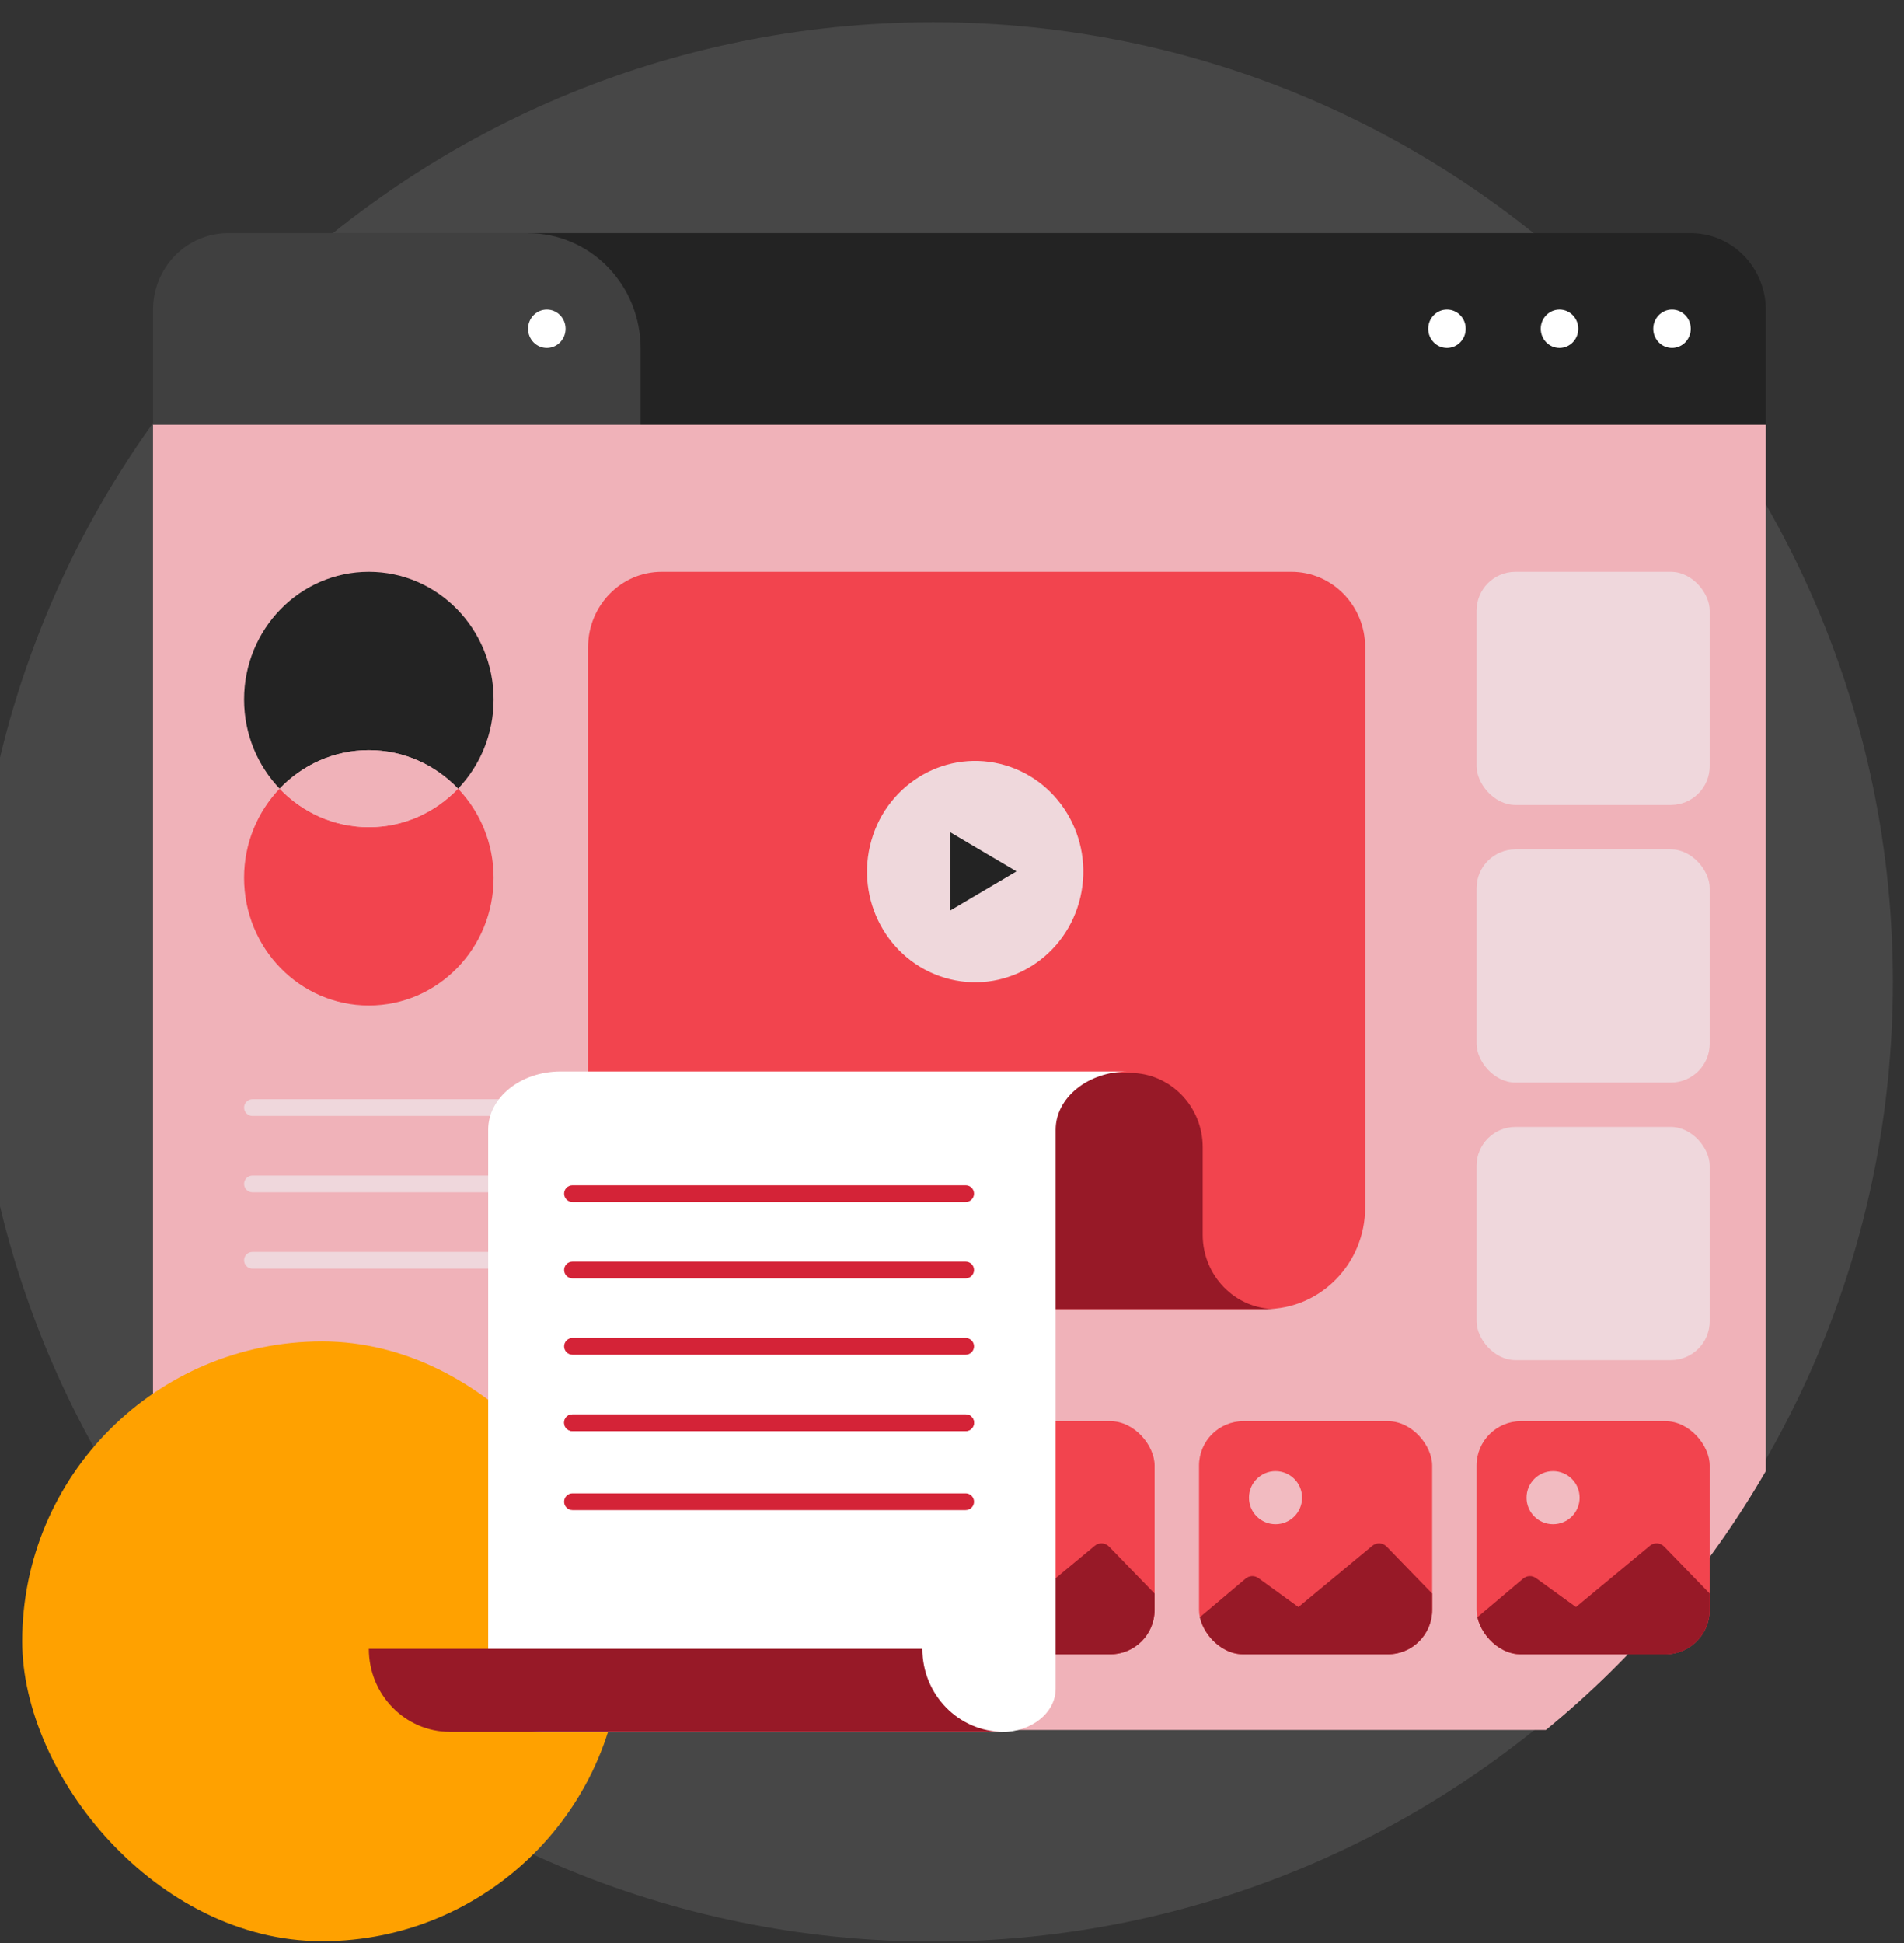 <svg width="196" height="200" viewBox="0 0 196 200" fill="none" xmlns="http://www.w3.org/2000/svg">
<rect x="0" y="0" width="196" height="200" fill="#333333" stroke="none"/>
<g clip-path="url(#clip0_2_61697)">
<path d="M96.07 199.854C150.628 199.854 194.855 155.627 194.855 101.07C194.855 46.513 150.628 2.286 96.07 2.286C41.513 2.286 -2.714 46.513 -2.714 101.07C-2.714 155.627 41.513 199.854 96.07 199.854Z" fill="white" fill-opacity="0.1"/>
<path d="M54.36 24H174.053C176.101 24 178.065 24.833 179.513 26.315C180.962 27.797 181.775 29.807 181.775 31.903V43.757H54.36V24Z" fill="#232323"/>
<path d="M23.473 24H54.361C57.434 24 60.38 25.249 62.552 27.472C64.724 29.695 65.945 32.71 65.945 35.854V43.757H15.751V31.903C15.751 29.807 16.565 27.797 18.013 26.315C19.461 24.833 21.425 24 23.473 24Z" fill="#404040"/>
<path d="M181.776 43.728V151.423C175.863 161.634 168.191 170.663 159.131 178.075H38.396C29.337 170.663 21.664 161.634 15.751 151.423V43.728H181.776Z" fill="#F0B2B9"/>
<path d="M172.119 35.814C173.185 35.814 174.05 34.929 174.05 33.838C174.05 32.747 173.185 31.862 172.119 31.862C171.053 31.862 170.188 32.747 170.188 33.838C170.188 34.929 171.053 35.814 172.119 35.814Z" fill="white"/>
<path d="M160.538 35.814C161.604 35.814 162.468 34.929 162.468 33.838C162.468 32.747 161.604 31.862 160.538 31.862C159.472 31.862 158.607 32.747 158.607 33.838C158.607 34.929 159.472 35.814 160.538 35.814Z" fill="white"/>
<path d="M148.953 35.814C150.019 35.814 150.884 34.929 150.884 33.838C150.884 32.747 150.019 31.862 148.953 31.862C147.887 31.862 147.022 32.747 147.022 33.838C147.022 34.929 147.887 35.814 148.953 35.814Z" fill="white"/>
<path d="M56.291 35.814C57.357 35.814 58.221 34.929 58.221 33.838C58.221 32.747 57.357 31.862 56.291 31.862C55.225 31.862 54.36 32.747 54.36 33.838C54.36 34.929 55.225 35.814 56.291 35.814Z" fill="white"/>
<rect x="2.285" y="138.075" width="61.74" height="61.74" rx="30.87" fill="#FFA100"/>
<path d="M37.968 85.142C34.368 85.142 31.119 83.621 28.786 81.178C26.524 83.547 25.126 86.784 25.126 90.357C25.126 97.616 30.875 103.5 37.968 103.5C45.061 103.5 50.811 97.616 50.811 90.357C50.811 86.783 49.412 83.547 47.151 81.178C44.818 83.622 41.569 85.142 37.968 85.142Z" fill="#F2444E"/>
<path d="M37.968 77.216C41.569 77.216 44.818 78.737 47.151 81.179C49.412 78.81 50.811 75.573 50.811 72C50.811 64.741 45.061 58.857 37.968 58.857C30.876 58.857 25.126 64.741 25.126 72C25.126 75.573 26.524 78.81 28.786 81.179C31.117 78.736 34.368 77.216 37.968 77.216Z" fill="#232323"/>
<path d="M37.968 85.142C41.569 85.142 44.818 83.621 47.15 81.178C44.818 78.735 41.569 77.215 37.968 77.215C34.368 77.215 31.118 78.736 28.786 81.178C31.117 83.622 34.368 85.142 37.968 85.142Z" fill="#F0B2B9"/>
<g clip-path="url(#clip1_2_61697)">
<rect x="152" y="146.286" width="24" height="24" rx="4.571" fill="#F2444E"/>
<path d="M176 164.03V168.895C176 169.264 175.874 169.618 175.65 169.878C175.425 170.139 175.121 170.286 174.803 170.286H152.055C151.737 170.286 151.433 170.139 151.208 169.878C150.984 169.618 150.857 169.264 150.857 168.895V167.505L156.79 162.494C156.983 162.333 157.213 162.242 157.451 162.234C157.689 162.225 157.923 162.299 158.125 162.446L162.232 165.42L169.834 159.116C170.055 158.933 170.322 158.842 170.593 158.859C170.864 158.875 171.122 158.998 171.325 159.207L176 164.03Z" fill="#971927"/>
<path d="M159.875 156.894C161.384 156.894 162.608 155.671 162.608 154.161C162.608 152.652 161.384 151.429 159.875 151.429C158.366 151.429 157.143 152.652 157.143 154.161C157.143 155.671 158.366 156.894 159.875 156.894Z" fill="#F2BBC1"/>
</g>
<g clip-path="url(#clip2_2_61697)">
<rect x="123.429" y="146.286" width="24" height="24" rx="4.571" fill="#F2444E"/>
<path d="M147.429 164.03V168.895C147.429 169.264 147.303 169.618 147.078 169.878C146.854 170.139 146.549 170.286 146.232 170.286H123.483C123.166 170.286 122.861 170.139 122.637 169.878C122.412 169.618 122.286 169.264 122.286 168.895V167.505L128.219 162.494C128.412 162.333 128.642 162.242 128.88 162.234C129.118 162.225 129.352 162.299 129.554 162.446L133.66 165.42L141.263 159.116C141.484 158.933 141.751 158.842 142.022 158.859C142.293 158.875 142.551 158.998 142.754 159.207L147.429 164.03Z" fill="#971927"/>
<path d="M131.304 156.894C132.813 156.894 134.037 155.671 134.037 154.161C134.037 152.652 132.813 151.429 131.304 151.429C129.795 151.429 128.571 152.652 128.571 154.161C128.571 155.671 129.795 156.894 131.304 156.894Z" fill="#F2BBC1"/>
</g>
<g clip-path="url(#clip3_2_61697)">
<rect x="94.857" y="146.286" width="24" height="24" rx="4.571" fill="#F2444E"/>
<path d="M118.857 164.03V168.895C118.857 169.264 118.731 169.618 118.506 169.878C118.282 170.139 117.977 170.286 117.659 170.286H94.911C94.594 170.286 94.289 170.139 94.064 169.878C93.84 169.618 93.714 169.264 93.714 168.895V167.505L99.646 162.494C99.84 162.333 100.07 162.242 100.307 162.234C100.545 162.225 100.78 162.299 100.981 162.446L105.088 165.42L112.691 159.116C112.911 158.933 113.179 158.842 113.45 158.859C113.72 158.875 113.978 158.998 114.181 159.207L118.857 164.03Z" fill="#971927"/>
<path d="M102.733 156.894C104.242 156.894 105.465 155.671 105.465 154.161C105.465 152.652 104.242 151.429 102.733 151.429C101.223 151.429 100 152.652 100 154.161C100 155.671 101.223 156.894 102.733 156.894Z" fill="#F2BBC1"/>
</g>
<path d="M65.024 113.143H25.988C25.512 113.143 25.126 113.529 25.126 114.005C25.126 114.481 25.512 114.868 25.988 114.868H65.024C65.501 114.868 65.887 114.481 65.887 114.005C65.887 113.529 65.501 113.143 65.024 113.143Z" fill="#EFD7DC"/>
<path d="M65.024 121.001H25.988C25.512 121.001 25.126 121.387 25.126 121.863C25.126 122.34 25.512 122.726 25.988 122.726H65.024C65.501 122.726 65.887 122.34 65.887 121.863C65.887 121.387 65.501 121.001 65.024 121.001Z" fill="#EFD7DC"/>
<path d="M65.024 128.86H25.988C25.512 128.86 25.126 129.246 25.126 129.723C25.126 130.199 25.512 130.585 25.988 130.585H65.024C65.501 130.585 65.887 130.199 65.887 129.723C65.887 129.246 65.501 128.86 65.024 128.86Z" fill="#EFD7DC"/>
<path d="M68.122 58.857C63.932 58.857 60.536 62.333 60.536 66.62V131.436C60.536 133.255 61.993 134.747 63.781 134.747H130.3C135.951 134.747 140.53 130.059 140.53 124.278V66.62C140.53 62.332 137.133 58.857 132.944 58.857H68.122Z" fill="#F2444E"/>
<path d="M123.808 127.1V118.091C123.808 113.861 120.455 110.437 116.329 110.437H80.282V132.326C80.282 133.657 81.347 134.747 82.655 134.747H131.287C127.153 134.747 123.808 131.323 123.808 127.1Z" fill="#971927"/>
<path d="M57.723 110.286C53.594 110.286 50.253 112.972 50.253 116.292V173.832C50.253 176.292 52.733 178.286 55.792 178.286H103.13C106.19 178.286 108.67 176.291 108.67 173.832V116.292C108.67 112.972 112.011 110.286 116.14 110.286H57.723Z" fill="white"/>
<path d="M46.324 178.265C41.706 178.265 37.969 174.44 37.969 169.714H94.949C94.949 174.44 98.686 178.265 103.304 178.265H46.324Z" fill="#971927"/>
<path d="M99.405 122.004H58.933C58.456 122.004 58.07 122.39 58.07 122.866C58.07 123.343 58.456 123.729 58.933 123.729H99.405C99.882 123.729 100.268 123.343 100.268 122.866C100.268 122.39 99.882 122.004 99.405 122.004Z" fill="#D42337"/>
<path d="M99.405 129.862H58.933C58.456 129.862 58.07 130.248 58.07 130.725C58.07 131.201 58.456 131.587 58.933 131.587H99.405C99.882 131.587 100.268 131.201 100.268 130.725C100.268 130.248 99.882 129.862 99.405 129.862Z" fill="#D42337"/>
<path d="M99.405 137.722H58.933C58.456 137.722 58.07 138.108 58.07 138.584C58.07 139.061 58.456 139.447 58.933 139.447H99.405C99.882 139.447 100.268 139.061 100.268 138.584C100.268 138.108 99.882 137.722 99.405 137.722Z" fill="#D42337"/>
<path d="M99.405 145.582H58.933C58.456 145.582 58.07 145.968 58.07 146.444C58.07 146.92 58.456 147.307 58.933 147.307H99.405C99.882 147.307 100.268 146.92 100.268 146.444C100.268 145.968 99.882 145.582 99.405 145.582Z" fill="#D42337"/>
<path d="M99.405 145.582H58.933C58.456 145.582 58.07 145.968 58.07 146.444C58.07 146.92 58.456 147.307 58.933 147.307H99.405C99.882 147.307 100.268 146.92 100.268 146.444C100.268 145.968 99.882 145.582 99.405 145.582Z" fill="#D42337"/>
<path d="M99.405 153.714H58.933C58.456 153.714 58.07 154.101 58.07 154.577C58.07 155.053 58.456 155.439 58.933 155.439H99.405C99.882 155.439 100.268 155.053 100.268 154.577C100.268 154.101 99.882 153.714 99.405 153.714Z" fill="#D42337"/>
<path d="M111.218 92.343C112.636 86.22 108.936 80.08 102.954 78.628C96.971 77.177 90.971 80.963 89.553 87.086C88.134 93.208 91.834 99.348 97.817 100.8C103.799 102.252 109.799 98.465 111.218 92.343Z" fill="#EEFCFF" fill-opacity="0.8"/>
<path d="M104.637 89.694L97.804 85.656V93.731L104.637 89.694Z" fill="#232323"/>
<rect x="152" y="58.857" width="24" height="24" rx="4" fill="#EFD7DC"/>
<rect x="152" y="87.429" width="24" height="24" rx="4" fill="#EFD7DC"/>
<rect x="152" y="116" width="24" height="24" rx="4" fill="#EFD7DC"/>
</g>
<defs>
<clipPath id="clip0_2_61697">
<rect width="195.429" height="200" fill="white"/>
</clipPath>
<clipPath id="clip1_2_61697">
<rect x="152" y="146.286" width="24" height="24" rx="4.571" fill="white"/>
</clipPath>
<clipPath id="clip2_2_61697">
<rect x="123.429" y="146.286" width="24" height="24" rx="4.571" fill="white"/>
</clipPath>
<clipPath id="clip3_2_61697">
<rect x="94.857" y="146.286" width="24" height="24" rx="4.571" fill="white"/>
</clipPath>
</defs>
</svg>
